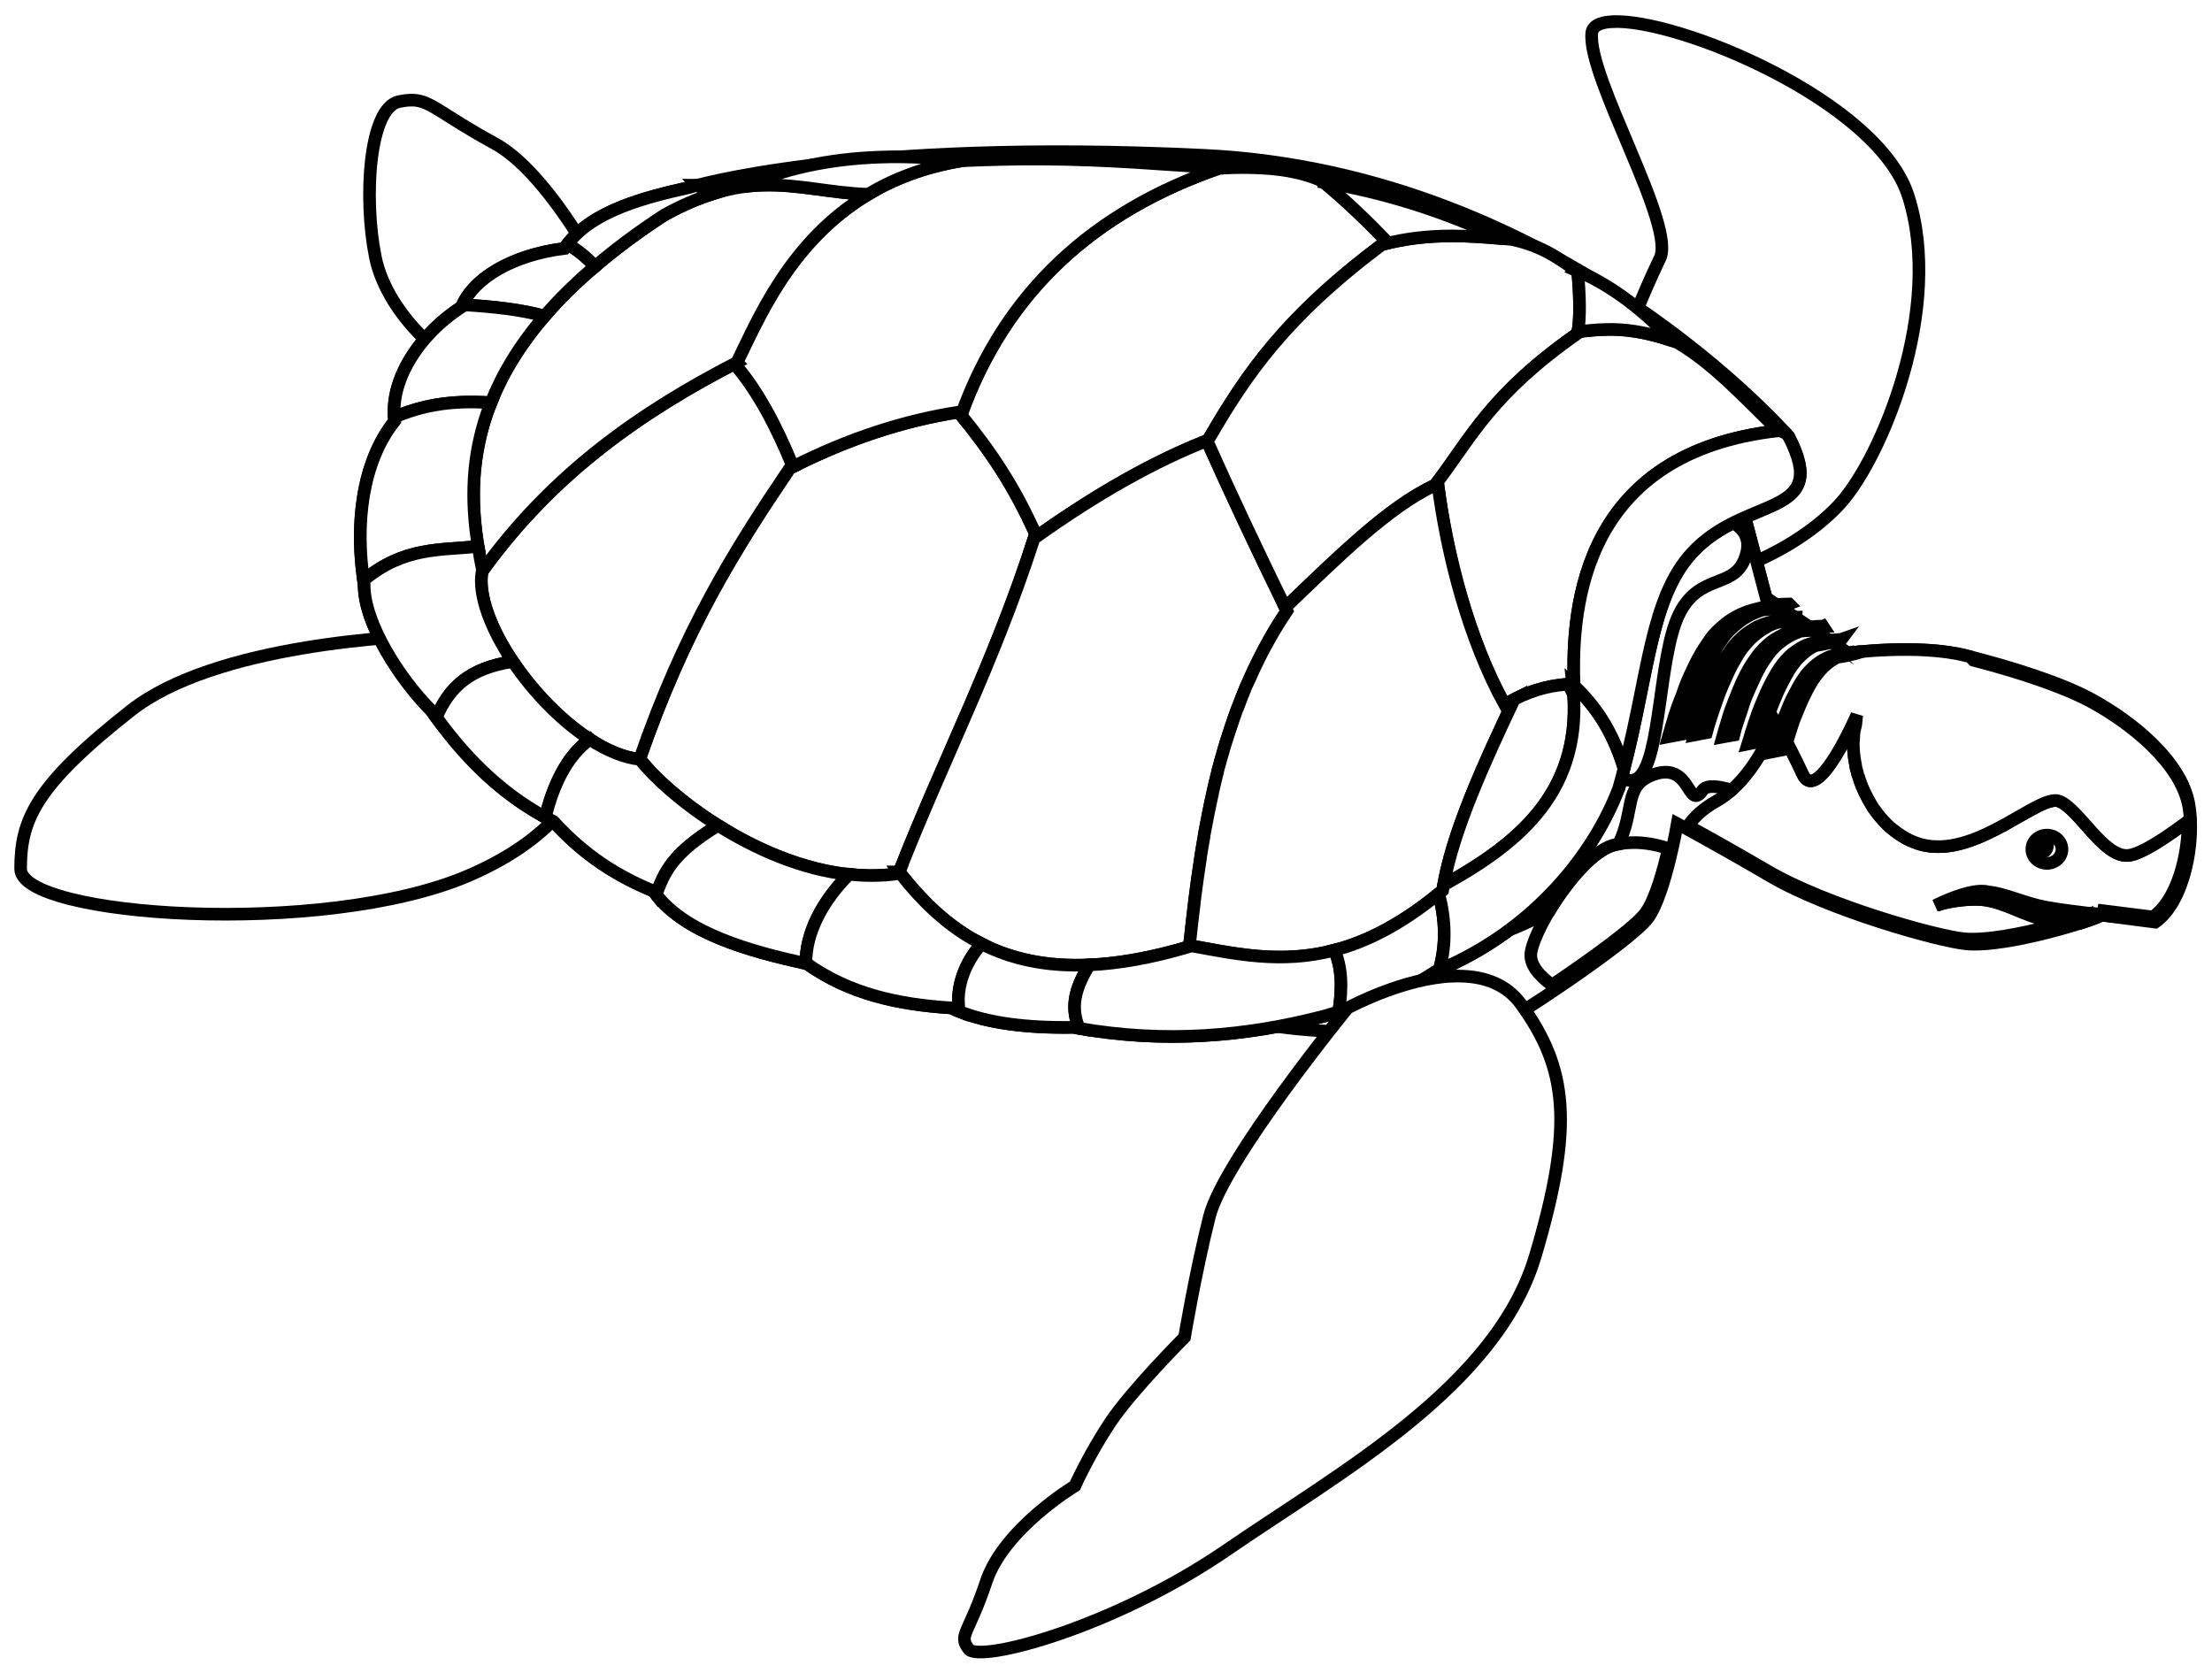 <?xml version="1.0" encoding="UTF-8" standalone="no"?>
<!-- Created with Inkscape (http://www.inkscape.org/) -->

<svg
   xmlns:dc="http://purl.org/dc/elements/1.1/"
   xmlns:cc="http://creativecommons.org/ns#"
   xmlns:rdf="http://www.w3.org/1999/02/22-rdf-syntax-ns#"
   xmlns:svg="http://www.w3.org/2000/svg"
   xmlns="http://www.w3.org/2000/svg"
   xmlns:sodipodi="http://sodipodi.sourceforge.net/DTD/sodipodi-0.dtd"
   xmlns:inkscape="http://www.inkscape.org/namespaces/inkscape"
   id="svg4150"
   sodipodi:docname="green_sea_turtle_lineart.svg"
   viewBox="0 0 600.012 453.749"
   version="1.1"
   inkscape:version="0.48.5 r10040"
   width="100%"
   height="100%">
  <defs
     id="defs4152">
    <filter
       id="filter6628-3"
       height="1.252"
       width="1.039"
       y="-0.126"
       x="-0.019"
       color-interpolation-filters="sRGB"
       inkscape:collect="always">
      <feGaussianBlur
         id="feGaussianBlur6630-4"
         stdDeviation="0.169"
         inkscape:collect="always" />
    </filter>
  </defs>
  <sodipodi:namedview
     id="namedview4154"
     bordercolor="#666666"
     inkscape:pageshadow="2"
     inkscape:window-y="66"
     pagecolor="#ffffff"
     inkscape:window-height="885"
     inkscape:window-maximized="0"
     inkscape:zoom="0.50911688"
     inkscape:window-x="76"
     showgrid="false"
     borderopacity="1.0"
     inkscape:current-layer="layer1"
     inkscape:cx="242.50242"
     inkscape:cy="419.63997"
     inkscape:window-width="1200"
     inkscape:pageopacity="0.0"
     inkscape:document-units="in"
     units="px"
     fit-margin-top="4"
     fit-margin-left="4"
     fit-margin-right="4"
     fit-margin-bottom="4" />
  <g
     id="layer1"
     inkscape:label="Layer 1"
     inkscape:groupmode="layer"
     transform="translate(-84.041,-470.42)">
    <g
       id="g5563"
       transform="matrix(2.244,0,0,2.244,970.176,27.358)">
      <path
         id="path3830-1"
         style="fill:#ffffff;fill-rule:evenodd;stroke:#000000;stroke-width:1.525"
         d="m -200.04,200.06 c -1.451,0.083 -2.352,0.521 -2.438,1.375 -0.546,5.465 10.373,23.519 8.188,27.344 -4.327,9.041 -6.349,17.288 -13.594,24.156 0.938,-0.841 1.813,-1.678 2.594,-2.562 -0.128,0.151 -0.271,0.29 -0.406,0.438 1.14,0.79 1.219,1.082 1.219,2.219 0,1.402 -0.069,1.463 -1.75,2.406 -0.954,0.536 -2.173,1.096 -2.719,1.219 -0.468,0.105 -0.992,0.215 -1.344,0.312 0.236,-0.928 0.676,-1.953 1.375,-3.125 -0.226,0.197 -0.421,0.4 -0.656,0.594 -8.095,13.492 15.846,10.392 19.125,12.031 3.279,1.639 13.113,-2.723 18.031,-8.188 4.918,-5.465 12.559,-23.495 8.188,-37.156 -3.689,-11.527 -27.978,-21.511 -35.812,-21.062 z"
         inkscape:connector-curvature="0" />
      <path
         id="path3880-1"
         sodipodi:nodetypes="cccsssccsscssscssc"
         style="fill:#ffffff;fill-rule:evenodd;stroke:#000000;stroke-width:1.525"
         d="m -184.3,258.69 2.904,11.034 9.873,6.678 c 0,0 8.488,-1.152 14.228,0.29 5.935,1.492 11.652,3.371 15.099,5.227 4.958,2.67 10.99,7.512 11.905,12.776 0.778,4.474 -0.532,11.716 -4.065,14.228 l -6.678,-0.871 c 0.649,0.216 -11.134,4.032 -16.261,3.484 -3.465,-0.37 -16.551,-4.065 -23.52,-8.13 -6.969,-4.065 -11.324,-6.388 -11.324,-6.388 0,0 -1.452,8.421 -3.484,11.324 -2.033,2.904 -17.132,12.776 -18.584,13.357 -1.452,0.581 -29.327,1.742 -32.521,-2.323 -3.194,-4.065 8.421,-5.807 8.421,-5.807 0,0 26.714,-7.84 31.36,-15.389 4.646,-7.55 10.744,-33.973 11.905,-36.296 1.161,-2.323 11.324,-3.484 10.744,-3.194 z"
         inkscape:connector-curvature="0" />
      <path
         id="path3555-3"
         style="fill:#ffffff;fill-rule:evenodd;stroke:#000000;stroke-width:1.525"
         d="m -341.16,274.18 c -5.417,0.125 -27.714,1.147 -37.91,9.158 -11.653,9.156 -13.327,13.308 -13.327,19.134 0,5.826 36.623,8.335 54.102,0.844 17.479,-7.491 15.834,-19.978 15.834,-19.978 l -17.497,-9.158 c 0,0 -0.428,-0.018 -1.202,0 z"
         inkscape:connector-curvature="0" />
      <path
         id="path3673-8"
         style="fill:#ffffff;stroke:#000000;stroke-width:1.525"
         d="m -344.93,209.55 c -0.499,-0.022 -1.045,0.039 -1.721,0.174 -3.606,0.721 -4.318,11.544 -2.876,18.756 1.442,7.213 9.365,14.438 16.578,15.881 7.213,1.442 14.424,-6.509 13.702,-7.951 0,-1e-5 -7.925,-17.304 -15.859,-21.632 -6.446,-3.516 -7.664,-5.134 -9.825,-5.228 z"
         inkscape:connector-curvature="0" />
      <path
         id="path4795-7"
         style="fill:#ffffff;fill-rule:evenodd;stroke:#000000;stroke-width:1.525"
         d="m -170.43,283.86 c -6e-5,0 -4.773,11.034 -6.562,7.156 -1.79,-3.878 -3.281,-6.281 -3.281,-6.281 -6e-5,0 -2.383,6.878 -7.156,9.562 -1.704,0.958 -2.751,2.017 -3.406,3 1.604,0.873 4.591,2.509 9.719,5.5 6.969,4.065 20.067,7.755 23.531,8.125 5.127,0.547 16.899,-3.253 16.25,-3.469 l 6.688,0.844 c 2.902,-2.064 4.274,-7.305 4.25,-11.594 -0.059,0.044 -0.128,0.081 -0.188,0.125 -0.681,0.51 -1.376,1.008 -2.094,1.5 -0.316,0.217 -0.625,0.424 -0.938,0.625 -0.194,0.126 -0.403,0.258 -0.594,0.375 -0.185,0.115 -0.382,0.238 -0.562,0.344 -0.371,0.215 -0.722,0.397 -1.062,0.562 -0.083,0.04 -0.17,0.088 -0.25,0.125 -0.245,0.113 -0.499,0.235 -0.719,0.312 -0.008,0.003 -0.023,-0.003 -0.031,0 -0.024,0.008 -0.039,0.023 -0.062,0.031 -0.254,0.081 -0.509,0.135 -0.719,0.156 -2.002,0.2 -3.985,-2.421 -5.812,-4.438 -0.195,-0.215 -0.403,-0.428 -0.594,-0.625 -0.685,-0.709 -1.355,-1.27 -1.969,-1.5 -0.091,-0.034 -0.177,-0.052 -0.281,-0.062 -0.128,-0.013 -0.257,-0.017 -0.406,0 -0.02,0.002 -0.042,-0.003 -0.062,0 -0.03,0.004 -0.063,0.025 -0.094,0.031 -0.13,0.025 -0.26,0.049 -0.406,0.094 -0.346,0.105 -0.741,0.268 -1.156,0.469 -0.019,0.009 -0.043,0.022 -0.062,0.031 -0.147,0.072 -0.314,0.169 -0.469,0.25 -0.29,0.153 -0.57,0.297 -0.875,0.469 -0.749,0.421 -1.54,0.86 -2.406,1.344 -0.089,0.05 -0.16,0.106 -0.25,0.156 -0.194,0.109 -0.393,0.205 -0.594,0.312 -0.547,0.293 -1.112,0.576 -1.688,0.844 -0.349,0.162 -0.706,0.324 -1.062,0.469 -1.211,0.493 -2.432,0.886 -3.688,1.031 -0.007,0.003 -0.025,-0.003 -0.031,0 -0.021,0.002 -0.042,-0.002 -0.062,0 -0.116,0.04 -0.234,0.06 -0.344,0.031 -0.3,0.021 -0.607,0.039 -0.906,0.031 -0.01,-1.8e-4 -0.021,2.1e-4 -0.031,0 -0.413,-0.009 -0.815,-0.051 -1.219,-0.125 -0.096,-0.018 -0.186,-0.042 -0.281,-0.062 -0.234,-0.051 -0.462,-0.117 -0.688,-0.188 -0.013,-0.004 -0.018,-0.027 -0.031,-0.031 -0.18,-0.057 -0.357,-0.119 -0.531,-0.188 -0.269,-0.106 -0.526,-0.212 -0.781,-0.344 -0.021,-0.011 -0.042,-0.02 -0.062,-0.031 -0.33,-0.173 -0.661,-0.382 -0.969,-0.594 -0.285,-0.196 -0.547,-0.399 -0.812,-0.625 -0.062,-0.053 -0.127,-0.102 -0.188,-0.156 -0.242,-0.217 -0.463,-0.448 -0.688,-0.688 -0.097,-0.102 -0.188,-0.207 -0.281,-0.312 -0.092,-0.106 -0.192,-0.204 -0.281,-0.312 -0.25,-0.304 -0.496,-0.609 -0.719,-0.938 -0.055,-0.081 -0.103,-0.168 -0.156,-0.25 -0.23,-0.355 -0.427,-0.718 -0.625,-1.094 -0.226,-0.429 -0.443,-0.866 -0.625,-1.312 -0.18,-0.44 -0.333,-0.894 -0.469,-1.344 -9.6e-4,-0.003 -0.03,0.003 -0.031,0 -0.003,-0.01 0.003,-0.021 0,-0.031 -0.053,-0.177 -0.079,-0.353 -0.125,-0.531 -0.022,-0.096 -0.074,-0.186 -0.094,-0.281 -0.029,-0.125 -0.043,-0.25 -0.062,-0.375 -0.024,-0.115 -0.042,-0.229 -0.062,-0.344 -0.144,-0.789 -0.223,-1.56 -0.219,-2.312 2.1e-4,-0.137 0.026,-0.272 0.031,-0.406 0.01,-0.24 0.004,-0.486 0.031,-0.719 0.016,-0.147 0.039,-0.294 0.062,-0.438 0.037,-0.226 0.102,-0.441 0.156,-0.656 0.018,-0.071 0.012,-0.149 0.031,-0.219 0.045,-0.597 0.125,-1.031 0.125,-1.031 z m 39.5,8.906 c -0.015,0.015 -0.047,0.017 -0.062,0.031 0.038,0.086 0.09,0.163 0.125,0.25 -0.028,-0.092 -0.032,-0.189 -0.062,-0.281 z"
         inkscape:connector-curvature="0" />
      <path
         id="path4788-4"
         style="color:#000000;fill:#ffffff;fill-rule:evenodd;stroke:#000000;stroke-width:1.525"
         d="m -197.78,299.31 c -0.719,0.028 -1.46,0.12 -2.188,0.344 -3.878,1.193 -9.247,9.562 -9.844,12.844 -0.282,1.553 1.06,2.967 2.531,4.031 4.728,-3.185 10.176,-7.113 11.344,-8.781 1.169,-1.67 2.1,-5.05 2.719,-7.719 -1.098,-0.377 -2.759,-0.79 -4.562,-0.719 z"
         inkscape:connector-curvature="0" />
      <path
         id="path4729-27"
         style="fill:#ffffff;fill-rule:evenodd;stroke:#000000;stroke-width:1.525"
         d="m -184.55,258.64 c -1.572,0.06 -9.484,1.217 -10.5,3.25 -1.161,2.323 -7.26,28.732 -11.906,36.281 -1.308,2.126 -4.376,4.26 -8.094,6.25 l -8.969,8.406 c -3e-5,0 8.861,-0.934 16.406,-5.25 2.061,-3.44 5.163,-7.17 7.656,-7.938 0.238,-0.073 0.479,-0.109 0.719,-0.156 2.005,-4.112 0.604,-6.999 4.062,-8.344 4.763,-1.852 4.242,4.49 6.094,1.844 0.454,-0.649 1.776,-0.55 3.5,-0.031 3.541,-3.131 5.312,-8.219 5.312,-8.219 0,0 1.491,2.403 3.281,6.281 1.79,3.878 6.562,-7.156 6.562,-7.156 0,0 -0.08,0.434 -0.125,1.031 -0.02,0.07 -0.014,0.148 -0.031,0.219 -0.044,0.177 -0.092,0.348 -0.125,0.531 -0.009,0.042 -0.024,0.082 -0.031,0.125 -0.023,0.143 -0.046,0.291 -0.062,0.438 -0.005,0.04 0.003,0.084 0,0.125 -0.02,0.193 -0.023,0.395 -0.031,0.594 -0.003,0.073 -0.03,0.145 -0.031,0.219 -0.006,0.062 1e-4,0.125 0,0.188 -1.7e-4,0.03 -1e-4,0.063 0,0.094 0.002,0.723 0.081,1.463 0.219,2.219 0.021,0.115 0.038,0.229 0.062,0.344 0.019,0.125 0.033,0.25 0.062,0.375 0.019,0.096 0.072,0.186 0.094,0.281 0.046,0.178 0.072,0.354 0.125,0.531 0.003,0.01 -0.003,0.021 0,0.031 9.6e-4,0.003 0.03,-0.003 0.031,0 0.136,0.449 0.289,0.904 0.469,1.344 0.182,0.447 0.399,0.884 0.625,1.312 0.187,0.355 0.378,0.694 0.594,1.031 0.013,0.02 0.018,0.043 0.031,0.062 0.053,0.082 0.101,0.169 0.156,0.25 0.017,0.024 0.046,0.038 0.062,0.062 0.208,0.303 0.425,0.593 0.656,0.875 0.089,0.109 0.189,0.207 0.281,0.312 0.044,0.05 0.08,0.107 0.125,0.156 0.049,0.055 0.106,0.103 0.156,0.156 0.224,0.239 0.445,0.471 0.688,0.688 0.039,0.035 0.086,0.06 0.125,0.094 0.023,0.018 0.04,0.043 0.062,0.062 0.07,0.059 0.149,0.1 0.219,0.156 1.151,0.929 2.454,1.637 3.938,1.906 6.563,1.193 13.707,-6.27 16.094,-5.375 2.386,0.895 5.392,6.861 8.375,6.562 1.68,-0.168 4.917,-2.411 7.469,-4.344 -0.035,-0.529 -0.074,-1.025 -0.156,-1.5 -0.915,-5.264 -6.948,-10.112 -11.906,-12.781 -3.256,-1.753 -8.549,-3.518 -14.125,-4.969 l -0.438,-0.438 c -0.178,-0.046 -0.352,-0.08 -0.531,-0.125 -5.74,-1.442 -14.219,-0.313 -14.219,-0.312 l -9.875,-6.656 -2.906,-11.062 c -0.03,-0.012 -0.11,-0.037 -0.25,-0.031 z"
         inkscape:connector-curvature="0" />
      <path
         id="path4758-7"
         style="color:#000000;fill:#ffffff;fill-rule:evenodd;stroke:#000000;stroke-width:1.525"
         d="m -145.64,300.11 c 0,0.943 -0.816,1.708 -1.822,1.708 -1.006,0 -1.822,-0.765 -1.822,-1.708 0,-0.943 0.816,-1.708 1.822,-1.708 1.006,0 1.822,0.765 1.822,1.708 z"
         inkscape:connector-curvature="0" />
      <path
         id="path4760-9"
         style="color:#000000;fill:#ffffff;fill-rule:evenodd;stroke:#000000;stroke-width:1.525"
         d="m -147.4,299.67 c 0,0.444 -0.295,0.804 -0.657,0.804 -0.363,0 -0.657,-0.36 -0.657,-0.804 0,-0.444 0.295,-0.804 0.657,-0.804 0.363,0 0.657,0.36 0.657,0.804 z"
         inkscape:connector-curvature="0" />
      <path
         id="path6173-3"
         style="fill:#ffffff;fill-rule:evenodd;stroke:#000000;stroke-width:1.525"
         d="m -155.46,305.17 c -1.989,0.059 -4.719,1.365 -5.5,1.75 1.056,-0.421 3.183,-0.777 5,-0.75 2.726,0.041 5.231,1.662 7.312,2.219 1.333,0.357 4.523,0.399 5.125,0.656 1.612,-0.52 2.669,-0.933 2.469,-1 l 1.062,0.125 c -0.003,-0.021 0.003,-0.041 0,-0.062 -1e-5,0 -4.88,-0.494 -7.625,-1 -2.501,-0.461 -4.907,-1.653 -6.938,-1.844 -0.265,-0.073 -0.576,-0.104 -0.906,-0.094 z"
         inkscape:connector-curvature="0" />
      <path
         id="path6178-1"
         style="fill:#ffffff;fill-rule:evenodd;stroke:#000000;stroke-width:1.525;filter:url(#filter6628-3)"
         d="m -155.82,305.82 c -1.211,0.007 -2.521,0.218 -3.594,0.469 -0.594,0.253 -1.115,0.497 -1.375,0.625 1.056,-0.421 3.183,-0.777 5,-0.75 2.726,0.041 5.231,1.662 7.312,2.219 1.333,0.357 4.523,0.399 5.125,0.656 1.612,-0.52 2.669,-0.933 2.469,-1 l 1.062,0.125 c -0.003,-0.021 0.003,-0.041 0,-0.062 0,0 -1.05,-0.119 -1.938,-0.219 -0.422,0.169 -0.906,0.336 -1.562,0.562 -0.607,-0.244 -3.784,-0.202 -5.125,-0.531 -2.092,-0.514 -4.649,-2.109 -7.375,-2.094 z"
         inkscape:connector-curvature="0" />
      <path
         id="path7724-9"
         sodipodi:nodetypes="cscsssccscsssssssssssssccsssssssssssssssssscccsssssssssssssssccsssssssssssssssssscccsssssssssssssssccssssssssssssssssssccccsccsssssssssssccsssssssssscssssssccccccccsssssssssssccsssssssssscssssscc"
         style="color:#000000;fill:#ffffff;fill-rule:evenodd;stroke:#000000;stroke-width:1.525"
         d="m -189.58,259.42 c -2.445,0.549 -4.929,1.39 -5.469,2.469 -0.83,1.66 -4.179,15.596 -7.719,26.188 1.971,2.311 4.51,4.654 6,3.312 2.646,-2.381 2.4,-14.535 4.781,-19.562 2.381,-5.027 6.453,-3.222 7.917,-6.625 1.298,-3.018 -0.303,-5.092 -5.511,-5.781 z m 10.938,11.031 c -0.501,-0.001 -1.001,0.045 -1.5,0.094 -1.004,0.115 -1.991,0.411 -2.969,0.656 -0.442,0.123 -0.861,0.285 -1.281,0.469 -0.455,0.202 -0.894,0.449 -1.312,0.719 -0.406,0.26 -0.794,0.589 -1.156,0.906 -0.334,0.299 -0.645,0.598 -0.938,0.938 -0.287,0.34 -0.529,0.727 -0.781,1.094 -0.242,0.353 -0.47,0.694 -0.688,1.062 -0.207,0.352 -0.405,0.731 -0.594,1.094 -0.188,0.362 -0.358,0.724 -0.531,1.094 -0.198,0.438 -0.409,0.868 -0.594,1.312 -0.221,0.531 -0.389,1.087 -0.594,1.625 -0.175,0.457 -0.37,0.913 -0.531,1.375 -0.142,0.41 -0.277,0.804 -0.406,1.219 -0.142,0.452 -0.272,0.921 -0.406,1.375 -0.102,0.344 -0.217,0.685 -0.312,1.031 l 1.656,-0.312 c 0.095,-0.345 0.18,-0.688 0.281,-1.031 0.134,-0.453 0.293,-0.925 0.438,-1.375 0.135,-0.412 0.264,-0.809 0.406,-1.219 0.159,-0.46 0.329,-0.919 0.5,-1.375 0.203,-0.538 0.4,-1.065 0.625,-1.594 0.189,-0.442 0.387,-0.91 0.594,-1.344 0.174,-0.367 0.343,-0.734 0.531,-1.094 0.189,-0.359 0.387,-0.713 0.594,-1.062 0.217,-0.365 0.445,-0.714 0.688,-1.062 0.253,-0.361 0.491,-0.73 0.781,-1.062 0.293,-0.332 0.602,-0.617 0.938,-0.906 0.362,-0.309 0.753,-0.622 1.156,-0.875 0.421,-0.262 0.856,-0.495 1.312,-0.688 0.278,-0.118 0.558,-0.218 0.844,-0.312 -0.114,0.018 -0.245,0.037 -0.375,0.062 0.184,-0.043 0.014,-0.023 0.812,-0.219 -0.15,0.04 -0.29,0.107 -0.438,0.156 0.057,-0.009 0.14,-0.026 0.188,-0.031 0.492,-0.056 0.974,-0.101 1.469,-0.094 l 1.594,-0.625 z m 1.531,1.594 c -0.446,-0.001 -0.9,0.019 -1.344,0.062 -0.893,0.102 -1.756,0.375 -2.625,0.594 -0.393,0.11 -0.782,0.243 -1.156,0.406 -0.405,0.179 -0.784,0.416 -1.156,0.656 -0.361,0.231 -0.678,0.499 -1,0.781 -0.297,0.266 -0.583,0.573 -0.844,0.875 -0.256,0.302 -0.463,0.611 -0.688,0.938 -0.216,0.314 -0.463,0.641 -0.656,0.969 -0.184,0.313 -0.332,0.615 -0.5,0.938 -0.167,0.322 -0.315,0.64 -0.469,0.969 -0.177,0.39 -0.367,0.792 -0.531,1.188 -0.197,0.473 -0.349,0.959 -0.531,1.438 -0.156,0.407 -0.326,0.807 -0.469,1.219 -0.126,0.365 -0.229,0.756 -0.344,1.125 -0.126,0.402 -0.255,0.783 -0.375,1.188 -0.091,0.306 -0.196,0.598 -0.281,0.906 l 1.469,-0.281 c 0.085,-0.307 0.16,-0.601 0.25,-0.906 0.119,-0.403 0.246,-0.787 0.375,-1.188 0.12,-0.366 0.249,-0.73 0.375,-1.094 0.142,-0.409 0.285,-0.845 0.438,-1.25 0.181,-0.478 0.362,-0.936 0.562,-1.406 0.168,-0.393 0.347,-0.802 0.531,-1.188 0.154,-0.327 0.301,-0.649 0.469,-0.969 0.168,-0.32 0.347,-0.627 0.531,-0.938 0.193,-0.324 0.378,-0.659 0.594,-0.969 0.225,-0.321 0.492,-0.642 0.75,-0.938 0.261,-0.295 0.514,-0.555 0.812,-0.812 0.322,-0.275 0.641,-0.525 1,-0.75 0.374,-0.233 0.75,-0.485 1.156,-0.656 0.219,-0.093 0.463,-0.172 0.688,-0.25 -0.112,0.019 -0.225,0.038 -0.344,0.062 0.127,-0.029 0.014,-0.023 0.812,-0.219 -0.163,0.043 -0.309,0.101 -0.469,0.156 0.082,-0.014 0.186,-0.024 0.25,-0.031 0.438,-0.05 0.872,-0.1 1.312,-0.094 l 1.406,-0.531 z m 2.562,1.094 c -0.418,-10e-4 -0.802,0.022 -1.219,0.062 -0.838,0.096 -1.685,0.358 -2.5,0.562 -0.369,0.103 -0.712,0.253 -1.062,0.406 -0.38,0.168 -0.745,0.369 -1.094,0.594 -0.338,0.217 -0.635,0.485 -0.938,0.75 -0.279,0.249 -0.537,0.529 -0.781,0.812 -0.24,0.284 -0.446,0.569 -0.656,0.875 -0.202,0.294 -0.413,0.599 -0.594,0.906 -0.172,0.294 -0.343,0.604 -0.5,0.906 -0.157,0.302 -0.293,0.598 -0.438,0.906 -0.166,0.366 -0.315,0.723 -0.469,1.094 -0.185,0.443 -0.36,0.895 -0.531,1.344 -0.146,0.382 -0.303,0.771 -0.438,1.156 -0.118,0.342 -0.205,0.685 -0.312,1.031 -0.118,0.377 -0.231,0.746 -0.344,1.125 -0.085,0.287 -0.17,0.586 -0.25,0.875 l 1.375,-0.25 c 0.079,-0.288 0.134,-0.588 0.219,-0.875 0.112,-0.378 0.254,-0.75 0.375,-1.125 0.112,-0.343 0.225,-0.69 0.344,-1.031 0.133,-0.384 0.232,-0.776 0.375,-1.156 0.169,-0.449 0.375,-0.902 0.562,-1.344 0.158,-0.368 0.327,-0.732 0.5,-1.094 0.145,-0.306 0.28,-0.606 0.438,-0.906 0.158,-0.3 0.296,-0.584 0.469,-0.875 0.181,-0.304 0.392,-0.616 0.594,-0.906 0.211,-0.301 0.414,-0.598 0.656,-0.875 0.245,-0.277 0.502,-0.54 0.781,-0.781 0.302,-0.258 0.632,-0.508 0.969,-0.719 0.351,-0.219 0.713,-0.433 1.094,-0.594 0.176,-0.074 0.321,-0.123 0.5,-0.188 -0.07,0.013 -0.117,-0.014 -0.188,0 0.123,-0.029 0.011,-0.006 0.75,-0.188 -0.16,0.042 -0.344,0.102 -0.5,0.156 0.093,-0.016 0.211,-0.055 0.281,-0.062 0.41,-0.047 0.806,-0.068 1.219,-0.062 l 1.312,-0.531 z m 2.25,1.594 -1.281,0.094 c -0.054,0.009 -0.102,0.023 -0.156,0.031 -0.772,0.196 -0.531,0.135 -0.125,0 -0.19,0.027 -0.369,0.055 -0.562,0.062 -0.808,0.096 -1.636,0.276 -2.375,0.625 -0.313,0.152 -0.62,0.333 -0.906,0.531 -0.322,0.222 -0.625,0.444 -0.906,0.719 -0.28,0.272 -0.542,0.565 -0.781,0.875 -0.246,0.323 -0.477,0.652 -0.688,1 -0.254,0.422 -0.49,0.845 -0.719,1.281 -0.214,0.416 -0.435,0.854 -0.625,1.281 -0.188,0.417 -0.358,0.827 -0.531,1.25 -0.157,0.396 -0.321,0.788 -0.469,1.188 -0.13,0.358 -0.253,0.732 -0.375,1.094 -0.13,0.388 -0.256,0.765 -0.375,1.156 -0.147,0.481 -0.283,0.99 -0.438,1.469 l 1.531,-0.312 c 0.129,-0.484 0.256,-0.96 0.406,-1.438 0.123,-0.39 0.244,-0.769 0.375,-1.156 0.122,-0.36 0.245,-0.737 0.375,-1.094 0.144,-0.399 0.31,-0.794 0.469,-1.188 0.168,-0.423 0.346,-0.834 0.531,-1.25 0.191,-0.424 0.412,-0.837 0.625,-1.25 0.226,-0.436 0.461,-0.864 0.719,-1.281 0.212,-0.343 0.439,-0.651 0.688,-0.969 0.239,-0.304 0.531,-0.58 0.812,-0.844 0.282,-0.266 0.584,-0.505 0.906,-0.719 0.239,-0.159 0.492,-0.282 0.75,-0.406 -0.139,0.016 -0.297,0.019 -0.438,0.031 -0.536,0.086 -1.412,0.317 1,-0.281 0.075,-0.019 -0.121,0.028 -0.281,0.094 -0.047,0.019 -0.079,0.041 -0.125,0.062 -0.054,0.025 -0.103,0.068 -0.156,0.094 0.303,-0.035 0.607,-0.092 0.906,-0.156 0.757,-0.156 1.492,-0.336 2.219,-0.594 z m 1.719,1.469 c -0.206,0.05 -0.416,0.093 -0.625,0.125 h 0.219 c 0.206,-0.053 0.055,-0.034 0.406,-0.125 z m -0.406,0.125 c -1.133,0.292 -0.678,0.144 -0.25,0 -0.194,0.028 -0.366,0.055 -0.562,0.062 -0.775,0.092 -1.573,0.259 -2.281,0.594 -0.3,0.145 -0.6,0.31 -0.875,0.5 -0.309,0.213 -0.606,0.456 -0.875,0.719 -0.269,0.261 -0.521,0.515 -0.75,0.812 -0.236,0.31 -0.454,0.635 -0.656,0.969 -0.244,0.405 -0.468,0.831 -0.688,1.25 -0.205,0.399 -0.412,0.777 -0.594,1.188 -0.181,0.4 -0.334,0.813 -0.5,1.219 -0.151,0.38 -0.327,0.773 -0.469,1.156 -0.125,0.344 -0.227,0.685 -0.344,1.031 -0.125,0.372 -0.261,0.75 -0.375,1.125 -0.141,0.461 -0.258,0.916 -0.406,1.375 l 1.438,-0.281 c 0.124,-0.464 0.294,-0.917 0.438,-1.375 0.118,-0.374 0.218,-0.754 0.344,-1.125 0.117,-0.345 0.219,-0.689 0.344,-1.031 0.138,-0.383 0.317,-0.779 0.469,-1.156 0.162,-0.406 0.322,-0.789 0.5,-1.188 0.184,-0.407 0.389,-0.822 0.594,-1.219 0.217,-0.418 0.44,-0.819 0.688,-1.219 0.204,-0.329 0.449,-0.633 0.688,-0.938 0.229,-0.292 0.48,-0.559 0.75,-0.812 0.271,-0.255 0.566,-0.483 0.875,-0.688 0.232,-0.155 0.469,-0.286 0.719,-0.406 -0.139,0.016 -0.266,0.051 -0.406,0.062 0.167,-0.038 0.182,-0.063 0.688,-0.188 -0.045,0.018 -0.081,0.042 -0.125,0.062 -0.049,0.022 -0.108,0.039 -0.156,0.062 0.284,-0.033 0.563,-0.064 0.844,-0.125 0.726,-0.149 1.46,-0.315 2.156,-0.562 l -1.219,0.125 z"
         inkscape:connector-curvature="0" />
      <path
         id="path6333-8"
         sodipodi:nodetypes="ccccccccccccsczccc"
         style="fill:#ffffff;fill-rule:evenodd;stroke:#000000;stroke-width:1.525"
         d="m -339.1,234.55 c -5.692,3.704 -8.739,9.416 -8.077,13.789 -4.128,5.165 -4.804,13 -3.692,19.838 0,4.708 4.372,11.433 8.07,15.132 3.137,4.427 7.712,9.909 14.796,13.451 2.914,3.176 6.517,6.122 12.106,8.407 3.423,4.971 11.464,7.235 18.495,8.743 5.156,3.661 10.985,4.965 17.486,5.38 3.57,1.692 8.535,2.455 14.796,2.354 10.571,1.964 20.589,1.168 30.264,-1.345 5.204,-1.433 10.026,-3.057 13.451,-5.38 11.998,-4.857 19.274,-14.418 22.194,-22.194 3.596,-12.441 3.49,-22.628 8.851,-28.446 6.524,-7.082 16.863,-4.115 11.671,-14.093 0,0 -27.614,-31.873 -70.596,-33.963 -42.975,-2.091 -62.24,3.868 -62.24,3.868 -5.424,1.214 -12.192,2.901 -15.132,7.398 -6.549,0.812 -11.161,3.762 -12.442,7.062 z"
         inkscape:connector-curvature="0" />
      <path
         id="path6337-6"
         sodipodi:nodetypes="cccccc"
         style="fill:#ffffff;fill-rule:evenodd;stroke:#000000;stroke-width:1.525"
         d="m -317.57,289.21 c 5.42,-15.69 11.541,-25.38 18.144,-35.154 6.804,-3.478 13.608,-5.745 20.412,-6.804 3.82,4.647 6.68,8.893 9.299,14.742 -4.99,15.614 -11.113,27.127 -16.556,41.05 -13.171,2.011 -27.272,-8.618 -31.298,-13.835 z"
         inkscape:connector-curvature="0" />
      <path
         id="path6339-5"
         style="fill:#ffffff;fill-rule:evenodd;stroke:#000000;stroke-width:1.525"
         d="m -245.74,217.71 c -0.572,0.012 -1.162,0.039 -1.744,0.067 -15.136,5.223 -25.858,14.869 -31.231,29.856 3.668,4.503 6.442,8.666 8.99,14.357 -0.059,0.183 -0.109,0.354 -0.168,0.537 7.734,-5.53 14.793,-9.45 21.033,-11.875 4.73,-8.158 9.433,-15.048 21.57,-24.052 -2.326,-2.419 -4.789,-4.827 -7.715,-7.246 -3.026,-1.382 -6.731,-1.728 -10.735,-1.644 z"
         inkscape:connector-curvature="0" />
      <path
         id="path6341-0"
         style="fill:#ffffff;fill-rule:evenodd;stroke:#000000;stroke-width:1.525"
         d="m -269.22,216.67 c -2.863,-0.014 -5.919,0.06 -9.326,0.201 -18.519,3.005 -24.104,18.136 -27.44,24.723 2.64,3.042 4.974,7.425 6.944,12.278 6.682,-3.373 13.344,-5.569 20.027,-6.609 0.103,0.125 0.201,0.245 0.302,0.369 5.373,-14.986 16.095,-24.632 31.231,-29.856 0.145,-0.007 0.29,0.007 0.436,0 -7.133,-0.429 -13.679,-1.067 -22.174,-1.107 z"
         inkscape:connector-curvature="0" />
      <path
         id="path6343-2"
         sodipodi:nodetypes="cccccccc"
         style="fill:#ffffff;fill-rule:evenodd;stroke:#000000;stroke-width:1.525"
         d="m -305.82,241.26 c -11.51,5.938 -22.257,13.378 -30.795,25.26 -1.255,7.288 10.543,21.914 19.087,22.71 -0.009,-0.011 -0.025,-0.022 -0.034,-0.034 5.42,-15.69 11.545,-25.382 18.148,-35.156 0.122,-0.062 0.247,-0.106 0.369,-0.168 -1.97,-4.853 -4.304,-9.236 -6.944,-12.278 0.05,-0.099 0.117,-0.233 0.168,-0.335 z"
         inkscape:connector-curvature="0" />
      <path
         id="path6345-8"
         style="fill:#ffffff;fill-rule:evenodd;stroke:#000000;stroke-width:1.525"
         d="m -302.67,219.83 c -3.397,0.102 -7.135,0.956 -11.942,3.623 -24.563,16.025 -24.472,31.452 -21.939,42.972 8.527,-11.824 19.25,-19.237 30.728,-25.159 2.523,-5.063 6.341,-14.622 15.867,-20.329 -4.591,-0.151 -8.368,-1.237 -12.714,-1.107 z"
         inkscape:connector-curvature="0" />
      <path
         id="path6347-6"
         sodipodi:nodetypes="cscscccc"
         style="fill:#ffffff;fill-rule:evenodd;stroke:#000000;stroke-width:1.525"
         d="m -286.13,216.4 c -0.773,-0.007 -1.537,0.009 -2.281,0.034 -6.544,0.212 -11.994,1.511 -16.672,3.589 0.831,-0.117 1.63,-0.178 2.415,-0.201 4.346,-0.13 8.122,0.956 12.714,1.107 3.08,-1.845 6.756,-3.28 11.171,-4.026 v -0.034 c -2.586,-0.283 -5.029,-0.449 -7.346,-0.47 z"
         inkscape:connector-curvature="0" />
      <path
         id="path6349-0"
         style="fill:#ffffff;fill-rule:evenodd;stroke:#000000;stroke-width:1.525"
         d="m -249,250.72 c -6.207,2.429 -13.221,6.318 -20.899,11.808 -4.933,15.262 -10.944,26.652 -16.303,40.322 6.75,8.627 15.643,14.824 35.089,9.024 1.498,-14.417 3.719,-28.558 11.774,-40.59 -3.449,-7.084 -6.734,-14.001 -9.661,-20.563 z"
         inkscape:connector-curvature="0" />
      <path
         id="path6351-2"
         style="fill:#ffffff;fill-rule:evenodd;stroke:#000000;stroke-width:1.525"
         d="m -219.31,225.96 c -2.932,1.8e-4 -5.701,0.295 -8.521,1.04 -11.73,8.805 -16.375,15.616 -21.033,23.65 -0.045,0.018 -0.089,0.049 -0.134,0.067 2.87,6.436 6.084,13.22 9.46,20.161 6.209,-5.942 12.457,-12.177 18.115,-14.794 4.409,-5.759 6.621,-10.896 17.242,-18.349 0.332,-1.831 0.271,-4.443 0,-7.481 -2.184,-1.439 -4.002,-2.996 -7.917,-3.858 -2.578,-0.253 -4.952,-0.436 -7.212,-0.436 z"
         inkscape:connector-curvature="0" />
      <path
         id="path6353-4"
         style="fill:#ffffff;fill-rule:evenodd;stroke:#000000;stroke-width:1.525"
         d="m -234.87,219.49 c 2.861,2.378 5.295,4.734 7.581,7.112 -0.178,0.132 -0.329,0.272 -0.503,0.403 2.808,-0.739 5.566,-1.04 8.487,-1.04 1.904,-1.1e-4 3.919,0.143 6.038,0.335 -7.396,-3.467 -14.592,-5.659 -21.603,-6.81 z"
         inkscape:connector-curvature="0" />
      <path
         id="path6355-8"
         style="fill:#ffffff;fill-rule:evenodd;stroke:#000000;stroke-width:1.525"
         d="m -200.66,237.27 c -1.252,0.026 -2.352,0.146 -3.489,0.268 -0.01,0.063 -0.022,0.14 -0.034,0.201 -10.37,7.277 -12.731,12.351 -16.94,17.947 1.128,8.884 3.772,19.052 8.118,26.937 3.139,-1.857 5.85,-2.432 8.386,-2.482 -0.363,-9.745 1.286,-28.019 24.723,-30.627 -3.966,-3.786 -7.715,-8.007 -12.244,-10.667 -3.806,-1.344 -6.381,-1.62 -8.521,-1.577 z"
         inkscape:connector-curvature="0" />
      <path
         id="path6357-6"
         style="fill:#ffffff;fill-rule:evenodd;stroke:#000000;stroke-width:1.525"
         d="m -204.45,230.09 c 0.088,0.059 0.179,0.109 0.268,0.168 0.262,2.936 0.329,5.46 0.034,7.279 1.136,-0.122 2.237,-0.243 3.489,-0.268 2.029,-0.041 4.462,0.204 7.95,1.375 -3.403,-3.536 -7.137,-6.619 -11.741,-8.554 z"
         inkscape:connector-curvature="0" />
      <path
         id="path6359-5"
         style="fill:#ffffff;fill-rule:evenodd;stroke:#000000;stroke-width:1.525"
         d="m -221.12,255.69 c -0.102,0.136 -0.198,0.267 -0.302,0.403 -5.658,2.616 -11.906,8.852 -18.115,14.794 0.067,0.137 0.134,0.265 0.201,0.403 -1.007,1.504 -1.916,3.029 -2.751,4.596 -0.416,0.781 -0.797,1.553 -1.174,2.348 -0.211,0.444 -0.405,0.894 -0.604,1.342 -0.159,0.358 -0.351,0.713 -0.503,1.073 -0.004,0.009 0.004,0.024 0,0.034 -0.336,0.799 -0.636,1.605 -0.939,2.415 -0.005,0.014 -0.029,0.02 -0.034,0.034 -0.301,0.807 -0.568,1.63 -0.839,2.449 -0.191,0.578 -0.394,1.161 -0.57,1.744 -0.078,0.256 -0.16,0.514 -0.235,0.772 -0.003,0.01 0.003,0.023 0,0.034 -0.242,0.832 -0.488,1.641 -0.704,2.482 -0.005,0.021 0.005,0.046 0,0.067 -0.213,0.832 -0.414,1.676 -0.604,2.516 -0.005,0.021 0.005,0.046 0,0.067 -0.189,0.84 -0.368,1.669 -0.537,2.516 -0.08,0.403 -0.159,0.803 -0.235,1.208 -0.088,0.47 -0.186,0.937 -0.268,1.409 -0.006,0.033 0.006,0.068 0,0.101 -0.147,0.844 -0.304,1.7 -0.436,2.55 -0.005,0.033 0.005,0.068 0,0.101 -0.267,1.732 -0.522,3.482 -0.738,5.233 -0.004,0.033 0.004,0.068 0,0.101 -0.216,1.751 -0.42,3.503 -0.604,5.267 8.83,1.606 17.951,3.952 30.594,-6.642 0.994,-6.728 5.004,-15.376 8.655,-23.113 -0.371,0.19 -0.757,0.41 -1.141,0.637 -4.346,-7.886 -6.99,-18.053 -8.118,-26.937 z"
         inkscape:connector-curvature="0" />
      <path
         id="path6361-0"
         style="fill:#ffffff;fill-rule:evenodd;stroke:#000000;stroke-width:1.525"
         d="m -204.78,280.14 c -2.178,0.062 -4.478,0.513 -7.078,1.845 -3.53,7.481 -7.371,15.816 -8.521,22.442 9.375,-5.172 17.003,-11.569 15.599,-24.287 z"
         inkscape:connector-curvature="0" />
      <path
         id="path6365-9"
         style="fill:#ffffff;fill-rule:evenodd;stroke:#000000;stroke-width:1.525"
         d="m -326.29,226.94 c -0.134,0.176 -0.248,0.351 -0.369,0.537 -6.364,0.789 -10.884,3.624 -12.311,6.81 3.661,0.216 7.103,0.586 9.896,1.375 1.704,-1.982 3.736,-3.982 6.105,-6.005 -1.108,-1.225 -2.214,-2.042 -3.321,-2.717 z"
         inkscape:connector-curvature="0" />
      <path
         id="path6367-0"
         sodipodi:nodetypes="csccccccc"
         style="fill:#ffffff;fill-rule:evenodd;stroke:#000000;stroke-width:1.525"
         d="m -338.66,233.68 c -0.116,0.2 -0.211,0.4 -0.302,0.604 0.092,-0.205 0.185,-0.403 0.302,-0.604 z m -0.302,0.604 c -0.042,0.093 -0.098,0.175 -0.134,0.268 -5.493,3.574 -8.508,9.01 -8.118,13.318 3.167,-1.341 6.589,-2.071 11.674,-1.744 1.333,-3.382 3.398,-6.889 6.474,-10.466 -2.793,-0.79 -6.235,-1.16 -9.896,-1.375 z"
         inkscape:connector-curvature="0" />
      <path
         id="path6369-0"
         style="fill:#ffffff;fill-rule:evenodd;stroke:#000000;stroke-width:1.525"
         d="m -310.62,219.83 c -0.611,0.159 -0.906,0.268 -0.906,0.268 -5.2,1.164 -11.647,2.75 -14.76,6.843 1.107,0.675 2.213,1.492 3.321,2.717 2.407,-2.054 5.161,-4.124 8.353,-6.206 2.095,-1.162 3.987,-1.954 5.736,-2.516 l -1.711,-1.107 h -0.034 z"
         inkscape:connector-curvature="0" />
      <path
         id="path6371-6"
         sodipodi:nodetypes="ccccccc"
         style="fill:#ffffff;fill-rule:evenodd;stroke:#000000;stroke-width:1.525"
         d="m -339.07,246.06 c -3.256,0.13 -5.777,0.806 -8.152,1.812 0.014,0.154 0.011,0.318 0.034,0.47 -4.014,5.023 -4.742,12.555 -3.757,19.255 4.886,-4.085 9.328,-3.61 13.854,-4.093 -0.853,-5.214 -0.937,-11.082 1.543,-17.377 -1.271,-0.082 -2.437,-0.111 -3.522,-0.067 z"
         inkscape:connector-curvature="0" />
      <path
         id="path6373-1"
         sodipodi:nodetypes="ccccccccc"
         style="fill:#ffffff;fill-rule:evenodd;stroke:#000000;stroke-width:1.525"
         d="m -337.09,263.5 c -4.526,0.482 -8.968,0.007 -13.854,4.093 0.028,0.19 0.036,0.382 0.067,0.57 0,4.708 4.386,11.43 8.085,15.129 0.2,0.283 0.425,0.582 0.637,0.872 1.587,-3.659 4.011,-5.958 9.259,-6.743 -2.63,-3.908 -4.226,-7.988 -3.724,-10.902 0.024,-0.033 0.043,-0.068 0.067,-0.101 -0.207,-0.942 -0.374,-1.926 -0.537,-2.918 z"
         inkscape:connector-curvature="0" />
      <path
         id="path6375-3"
         style="fill:#ffffff;fill-rule:evenodd;stroke:#000000;stroke-width:1.525"
         d="m -332.89,277.42 c -5.247,0.784 -7.672,3.084 -9.259,6.743 2.957,4.045 7.093,8.773 13.183,12.076 0.899,-3.77 2.543,-7.362 5.367,-9.426 -3.447,-2.231 -6.823,-5.724 -9.292,-9.393 z"
         inkscape:connector-curvature="0" />
      <path
         id="path6377-8"
         sodipodi:nodetypes="cccccccc"
         style="fill:#ffffff;fill-rule:evenodd;stroke:#000000;stroke-width:1.525"
         d="m -323.6,286.82 c -2.824,2.065 -4.468,5.656 -5.367,9.426 0.319,0.173 0.643,0.338 0.973,0.503 2.914,3.176 6.521,6.136 12.11,8.42 0.096,0.139 0.199,0.268 0.302,0.403 0.991,-2.61 1.833,-4.892 7.481,-8.353 -4.344,-2.729 -7.743,-5.816 -9.426,-7.984 -1.92,-0.179 -4.008,-1.08 -6.072,-2.415 z"
         inkscape:connector-curvature="0" />
      <path
         id="path6379-9"
         style="fill:#ffffff;fill-rule:evenodd;stroke:#000000;stroke-width:1.525"
         d="m -308.1,297.22 c -5.648,3.461 -6.49,5.743 -7.481,8.353 3.559,4.68 11.291,6.886 18.115,8.353 -0.041,-3.627 1.912,-7.476 5.2,-10.768 -5.72,-0.606 -11.285,-3.08 -15.834,-5.938 z"
         inkscape:connector-curvature="0" />
      <path
         id="path6381-3"
         sodipodi:nodetypes="ccsccccccc"
         style="fill:#ffffff;fill-rule:evenodd;stroke:#000000;stroke-width:1.525"
         d="m -286.2,302.85 c -0.026,0.067 -0.041,0.135 -0.067,0.201 -2.115,0.323 -4.252,0.295 -6.374,0.034 0.123,0.015 0.245,0.054 0.369,0.067 -3.288,3.293 -5.241,7.141 -5.2,10.768 0.021,0.004 0.046,-0.004 0.067,0 5.156,3.661 10.976,4.952 17.477,5.367 0.319,0.151 0.665,0.3 1.006,0.436 -0.519,-2.984 0.764,-6.051 2.684,-8.185 -4.053,-2.061 -7.203,-5.16 -9.963,-8.688 z"
         inkscape:connector-curvature="0" />
      <path
         id="path6383-4"
         style="fill:#ffffff;fill-rule:evenodd;stroke:#000000;stroke-width:1.525"
         d="m -276.24,311.54 c -1.919,2.134 -3.203,5.201 -2.684,8.185 3.478,1.39 8.087,2.004 13.787,1.912 0.236,0.044 0.469,0.093 0.704,0.134 -1.258,-2.838 -0.23,-5.293 1.208,-7.682 -5.302,0.239 -9.503,-0.76 -13.016,-2.55 z"
         inkscape:connector-curvature="0" />
      <path
         id="path6385-46"
         style="fill:#ffffff;fill-rule:evenodd;stroke:#000000;stroke-width:1.525"
         d="m -251.11,311.74 c -0.005,0.044 0.005,0.09 0,0.134 -4.593,1.37 -8.587,2.055 -12.11,2.214 -1.438,2.389 -2.466,4.844 -1.208,7.682 10.31,1.801 20.094,0.981 29.554,-1.476 0.617,-0.17 1.206,-0.36 1.812,-0.537 0.462,-2.864 0.383,-5.417 -0.537,-7.447 -6.462,1.69 -12.04,0.425 -17.511,-0.57 z"
         inkscape:connector-curvature="0" />
      <path
         id="path6387-0"
         style="fill:#ffffff;fill-rule:evenodd;stroke:#000000;stroke-width:1.525"
         d="m -220.99,305.47 c -4.618,3.777 -8.776,5.84 -12.613,6.843 0.92,2.03 0.999,4.583 0.537,7.447 4.494,-1.307 8.622,-2.783 11.64,-4.831 0.172,-0.07 0.333,-0.163 0.503,-0.235 0.883,-3.089 0.748,-6.125 -0.067,-9.225 z"
         inkscape:connector-curvature="0" />
      <path
         id="path6389-6"
         style="fill:#ffffff;fill-rule:evenodd;stroke:#000000;stroke-width:1.525"
         d="m -204.78,280.17 c 1.387,12.695 -6.232,19.086 -15.599,24.253 -0.039,0.226 -0.101,0.449 -0.134,0.671 -0.158,0.132 -0.314,0.242 -0.47,0.369 0.815,3.1 0.95,6.136 0.067,9.225 11.692,-4.919 18.826,-14.309 21.704,-21.972 0.231,-0.799 0.434,-1.602 0.637,-2.382 -1.438,-4.711 -3.578,-7.698 -6.206,-10.164 z"
         inkscape:connector-curvature="0" />
      <path
         id="path6391-6"
         style="fill:#ffffff;fill-rule:evenodd;stroke:#000000;stroke-width:1.525"
         d="m -180.03,249.38 c 0.045,0.044 0.089,0.091 0.134,0.134 -23.437,2.608 -25.086,20.882 -24.723,30.627 -0.219,0.004 -0.449,0.021 -0.671,0.034 l 0.604,1.241 c -0.026,-0.412 -0.054,-0.815 -0.101,-1.241 2.628,2.466 4.768,5.453 6.206,10.164 2.956,-11.362 3.202,-20.62 8.219,-26.065 6.524,-7.082 16.866,-4.111 11.674,-14.089 0,0 -0.275,-0.301 -0.335,-0.369 l -1.006,-0.436 z"
         inkscape:connector-curvature="0" />
      <path
         id="path9577-1"
         style="fill:#ffffff;stroke:#000000;stroke-width:1.525"
         d="m -219.33,315.45 c -5.859,0.249 -12.104,3.568 -12.656,3.844 0,1e-5 -15.006,18.399 -16.719,25.25 -1.713,6.851 -3,14.562 -3,14.562 -10e-6,0 -6.4,6.428 -8.969,10.281 -2.569,3.854 -4.281,7.688 -4.281,7.688 10e-6,0 -8.578,5.14 -10.719,11.562 -2.141,6.423 -3.41,6.444 -2.125,8.156 1.285,1.713 17.548,-2.58 31.25,-12 13.702,-9.42 32.54,-19.688 37.25,-35.531 4.71,-15.843 3.848,-22.699 -1.719,-30.406 -1.74,-2.409 -4.353,-3.316 -7.156,-3.406 -0.385,-0.012 -0.766,-0.017 -1.156,0 z"
         inkscape:connector-curvature="0" />
    </g>
  </g>
</svg>
